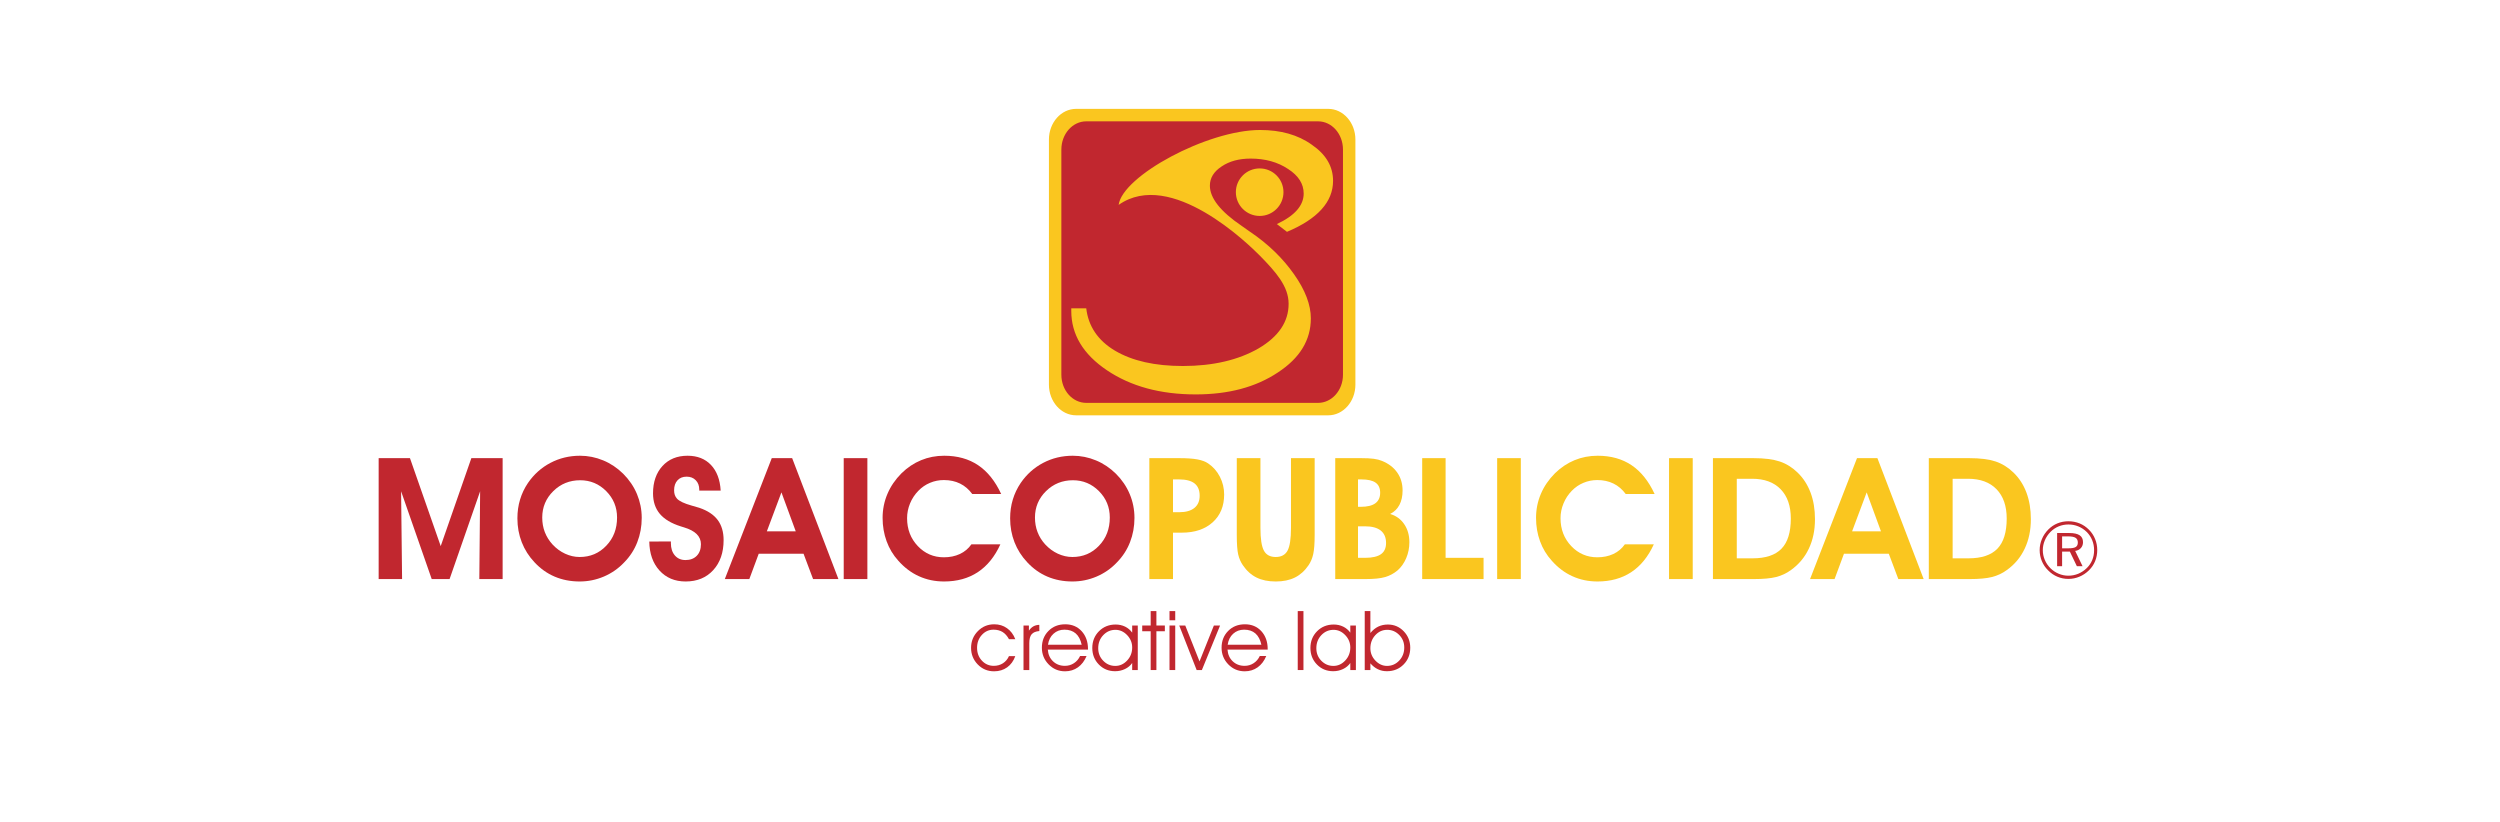 <?xml version="1.0" encoding="UTF-8"?>
<svg xmlns="http://www.w3.org/2000/svg" xmlns:xlink="http://www.w3.org/1999/xlink" width="425.2pt" height="139.86pt" viewBox="0 0 425.2 139.86" version="1.1">
<g id="surface1">
<path style=" stroke:none;fill-rule:nonzero;fill:rgb(75.699%,15.3%,18.399%);fill-opacity:1;" d="M 68.387 98.488 L 64.402 98.488 L 64.402 77.922 L 69.727 77.922 L 74.957 92.883 L 80.168 77.922 L 85.488 77.922 L 85.488 98.488 L 81.523 98.488 L 81.66 83.559 L 76.465 98.488 L 73.426 98.488 L 68.219 83.559 L 68.387 98.488 "/>
<path style=" stroke:none;fill-rule:nonzero;fill:rgb(75.699%,15.3%,18.399%);fill-opacity:1;" d="M 88 88.164 C 88 87.035 88.148 85.969 88.453 84.969 C 88.754 83.965 89.199 83.023 89.793 82.148 C 90.809 80.668 92.09 79.527 93.621 78.723 C 95.156 77.918 96.832 77.512 98.648 77.512 C 100.012 77.512 101.328 77.777 102.598 78.305 C 103.863 78.828 104.996 79.594 105.996 80.578 C 107.02 81.605 107.805 82.758 108.34 84.043 C 108.871 85.316 109.145 86.668 109.145 88.082 C 109.145 89.547 108.891 90.93 108.387 92.219 C 107.887 93.508 107.145 94.652 106.164 95.648 C 105.176 96.695 104.023 97.496 102.707 98.059 C 101.395 98.617 100.023 98.898 98.59 98.898 C 97.059 98.898 95.645 98.625 94.352 98.078 C 93.066 97.535 91.926 96.723 90.922 95.648 C 89.961 94.633 89.234 93.488 88.742 92.227 C 88.246 90.957 88 89.605 88 88.164 Z M 92.223 88.023 C 92.223 88.91 92.367 89.734 92.66 90.496 C 92.953 91.258 93.387 91.957 93.957 92.586 C 94.59 93.273 95.309 93.801 96.109 94.172 C 96.91 94.543 97.738 94.734 98.59 94.734 C 100.395 94.734 101.902 94.094 103.121 92.809 C 104.344 91.531 104.949 89.938 104.949 88.023 C 104.949 86.27 104.336 84.773 103.109 83.535 C 101.879 82.297 100.402 81.68 98.676 81.68 C 96.879 81.68 95.355 82.297 94.102 83.531 C 92.852 84.762 92.223 86.262 92.223 88.023 "/>
<path style=" stroke:none;fill-rule:nonzero;fill:rgb(75.699%,15.3%,18.399%);fill-opacity:1;" d="M 110.43 92.105 L 114.105 92.09 L 114.105 92.391 C 114.105 93.254 114.328 93.945 114.781 94.469 C 115.23 94.992 115.836 95.254 116.586 95.254 C 117.395 95.254 118.035 95.012 118.512 94.523 C 118.977 94.043 119.215 93.383 119.215 92.555 C 119.215 91.227 118.262 90.277 116.359 89.703 C 116.117 89.629 115.922 89.566 115.781 89.523 C 114.18 89.02 112.996 88.312 112.223 87.395 C 111.453 86.477 111.066 85.312 111.066 83.91 C 111.066 81.984 111.602 80.438 112.668 79.262 C 113.738 78.098 115.16 77.512 116.938 77.512 C 118.605 77.512 119.93 78.035 120.918 79.074 C 121.906 80.113 122.461 81.566 122.574 83.441 L 118.93 83.441 L 118.93 83.273 C 118.93 82.613 118.73 82.082 118.336 81.68 C 117.941 81.273 117.426 81.07 116.781 81.07 C 116.125 81.07 115.605 81.281 115.227 81.695 C 114.844 82.109 114.652 82.672 114.652 83.387 C 114.652 83.688 114.691 83.953 114.773 84.188 C 114.852 84.418 114.977 84.625 115.145 84.812 C 115.535 85.238 116.359 85.629 117.633 85.988 C 118.195 86.137 118.629 86.262 118.934 86.367 C 120.348 86.848 121.387 87.535 122.062 88.434 C 122.73 89.324 123.07 90.473 123.07 91.863 C 123.07 93.98 122.48 95.684 121.305 96.969 C 120.129 98.258 118.562 98.898 116.613 98.898 C 114.777 98.898 113.297 98.277 112.164 97.031 C 111.039 95.793 110.461 94.148 110.43 92.105 "/>
<path style=" stroke:none;fill-rule:nonzero;fill:rgb(75.699%,15.3%,18.399%);fill-opacity:1;" d="M 129.043 94.18 L 127.445 98.488 L 123.277 98.488 L 131.262 77.922 L 134.73 77.922 L 142.598 98.488 L 138.289 98.488 L 136.668 94.18 Z M 135.34 90.367 L 132.906 83.742 L 130.426 90.367 L 135.34 90.367 "/>
<path style=" stroke:none;fill-rule:nonzero;fill:rgb(75.699%,15.3%,18.399%);fill-opacity:1;" d="M 143.5 98.488 L 143.5 77.922 L 147.523 77.922 L 147.523 98.488 L 143.5 98.488 "/>
<path style=" stroke:none;fill-rule:nonzero;fill:rgb(75.699%,15.3%,18.399%);fill-opacity:1;" d="M 170.281 84.023 L 165.363 84.023 C 164.781 83.23 164.086 82.637 163.281 82.242 C 162.477 81.848 161.562 81.648 160.535 81.648 C 159.703 81.648 158.918 81.805 158.18 82.117 C 157.43 82.426 156.773 82.879 156.195 83.473 C 155.59 84.094 155.109 84.812 154.777 85.629 C 154.445 86.441 154.277 87.273 154.277 88.133 C 154.277 90.02 154.887 91.594 156.094 92.871 C 157.305 94.148 158.785 94.785 160.539 94.785 C 161.547 94.785 162.453 94.598 163.258 94.223 C 164.062 93.848 164.715 93.297 165.215 92.582 L 170.141 92.582 C 169.184 94.684 167.898 96.262 166.301 97.316 C 164.699 98.371 162.785 98.898 160.562 98.898 C 159.02 98.898 157.598 98.598 156.293 98.004 C 154.984 97.414 153.82 96.535 152.781 95.363 C 151.906 94.395 151.242 93.293 150.793 92.055 C 150.34 90.82 150.113 89.492 150.113 88.082 C 150.113 86.648 150.387 85.289 150.934 84.004 C 151.477 82.719 152.277 81.551 153.332 80.492 C 154.332 79.516 155.438 78.773 156.66 78.27 C 157.879 77.766 159.188 77.512 160.594 77.512 C 162.844 77.512 164.766 78.051 166.363 79.125 C 167.957 80.195 169.266 81.828 170.281 84.023 "/>
<path style=" stroke:none;fill-rule:nonzero;fill:rgb(75.699%,15.3%,18.399%);fill-opacity:1;" d="M 171.805 88.164 C 171.805 87.035 171.953 85.969 172.258 84.969 C 172.559 83.965 173.008 83.023 173.598 82.148 C 174.613 80.668 175.895 79.527 177.426 78.723 C 178.961 77.918 180.637 77.512 182.453 77.512 C 183.816 77.512 185.133 77.777 186.402 78.305 C 187.668 78.828 188.801 79.594 189.801 80.578 C 190.828 81.605 191.609 82.758 192.145 84.043 C 192.68 85.316 192.949 86.668 192.949 88.082 C 192.949 89.547 192.695 90.93 192.191 92.219 C 191.691 93.508 190.945 94.652 189.969 95.648 C 188.98 96.695 187.828 97.496 186.512 98.059 C 185.199 98.617 183.828 98.898 182.395 98.898 C 180.863 98.898 179.449 98.625 178.156 98.078 C 176.871 97.535 175.73 96.723 174.727 95.648 C 173.766 94.633 173.039 93.488 172.547 92.227 C 172.051 90.957 171.805 89.605 171.805 88.164 Z M 176.027 88.023 C 176.027 88.91 176.172 89.734 176.465 90.496 C 176.754 91.258 177.188 91.957 177.762 92.586 C 178.395 93.273 179.113 93.801 179.914 94.172 C 180.715 94.543 181.543 94.734 182.395 94.734 C 184.199 94.734 185.707 94.094 186.926 92.809 C 188.148 91.531 188.754 89.938 188.754 88.023 C 188.754 86.27 188.141 84.773 186.914 83.535 C 185.684 82.297 184.207 81.68 182.48 81.68 C 180.684 81.68 179.16 82.297 177.906 83.531 C 176.656 84.762 176.027 86.262 176.027 88.023 "/>
<path style=" stroke:none;fill-rule:nonzero;fill:rgb(98%,77.599%,12.199%);fill-opacity:1;" d="M 199.504 98.488 L 195.48 98.488 L 195.48 77.922 L 200.594 77.922 C 201.891 77.922 202.918 77.996 203.664 78.137 C 204.41 78.277 205.02 78.504 205.48 78.816 C 206.324 79.387 206.996 80.145 207.477 81.086 C 207.965 82.031 208.203 83.039 208.203 84.109 C 208.203 86.074 207.555 87.652 206.258 88.828 C 204.953 90.004 203.207 90.594 201.004 90.594 L 199.504 90.594 Z M 199.504 87.117 L 200.562 87.117 C 201.684 87.117 202.547 86.875 203.145 86.387 C 203.742 85.906 204.039 85.211 204.039 84.305 C 204.039 83.375 203.75 82.68 203.172 82.223 C 202.594 81.766 201.711 81.539 200.535 81.539 L 199.504 81.539 L 199.504 87.117 "/>
<path style=" stroke:none;fill-rule:nonzero;fill:rgb(98%,77.599%,12.199%);fill-opacity:1;" d="M 210.352 77.922 L 214.375 77.922 L 214.375 89.785 C 214.375 91.645 214.574 92.93 214.965 93.652 C 215.352 94.371 216.023 94.734 216.973 94.734 C 217.922 94.734 218.594 94.371 218.984 93.652 C 219.375 92.93 219.57 91.645 219.57 89.785 L 219.57 77.922 L 223.598 77.922 L 223.598 90.977 C 223.598 92.426 223.516 93.512 223.355 94.238 C 223.195 94.965 222.926 95.598 222.551 96.145 C 221.91 97.086 221.137 97.781 220.234 98.227 C 219.328 98.676 218.246 98.898 216.973 98.898 C 215.699 98.898 214.617 98.676 213.711 98.227 C 212.809 97.781 212.035 97.086 211.395 96.145 C 211.02 95.598 210.75 94.988 210.594 94.309 C 210.434 93.629 210.352 92.52 210.352 90.977 L 210.352 77.922 "/>
<path style=" stroke:none;fill-rule:nonzero;fill:rgb(98%,77.599%,12.199%);fill-opacity:1;" d="M 227.098 98.488 L 227.098 77.922 L 231.516 77.922 C 232.414 77.922 233.121 77.957 233.652 78.031 C 234.18 78.102 234.645 78.223 235.051 78.391 C 236.18 78.848 237.047 79.516 237.648 80.383 C 238.25 81.246 238.551 82.258 238.551 83.418 C 238.551 84.379 238.371 85.199 238.016 85.875 C 237.652 86.555 237.129 87.07 236.434 87.414 C 237.445 87.715 238.246 88.293 238.828 89.152 C 239.414 90.008 239.707 91.031 239.707 92.219 C 239.707 93.176 239.527 94.078 239.172 94.922 C 238.816 95.762 238.32 96.465 237.688 97.02 C 237.055 97.547 236.352 97.926 235.57 98.148 C 234.789 98.379 233.68 98.488 232.254 98.488 Z M 230.969 94.875 L 232.184 94.875 C 233.406 94.875 234.301 94.664 234.879 94.254 C 235.449 93.848 235.742 93.215 235.742 92.355 C 235.742 91.426 235.441 90.719 234.836 90.234 C 234.234 89.758 233.348 89.516 232.184 89.516 L 230.969 89.516 Z M 230.969 86.199 L 231.434 86.199 C 232.543 86.199 233.371 86 233.918 85.598 C 234.461 85.199 234.738 84.602 234.738 83.801 C 234.738 83.027 234.477 82.453 233.961 82.09 C 233.445 81.723 232.641 81.539 231.547 81.539 L 230.969 81.539 L 230.969 86.199 "/>
<path style=" stroke:none;fill-rule:nonzero;fill:rgb(98%,77.599%,12.199%);fill-opacity:1;" d="M 252.324 98.488 L 241.887 98.488 L 241.887 77.922 L 245.867 77.922 L 245.867 94.875 L 252.324 94.875 L 252.324 98.488 "/>
<path style=" stroke:none;fill-rule:nonzero;fill:rgb(98%,77.599%,12.199%);fill-opacity:1;" d="M 254.637 98.488 L 254.637 77.922 L 258.66 77.922 L 258.66 98.488 L 254.637 98.488 "/>
<path style=" stroke:none;fill-rule:nonzero;fill:rgb(98%,77.599%,12.199%);fill-opacity:1;" d="M 281.418 84.023 L 276.504 84.023 C 275.918 83.23 275.227 82.637 274.418 82.242 C 273.613 81.848 272.699 81.648 271.672 81.648 C 270.844 81.648 270.059 81.805 269.316 82.117 C 268.566 82.426 267.91 82.879 267.332 83.473 C 266.727 84.094 266.25 84.812 265.918 85.629 C 265.582 86.441 265.414 87.273 265.414 88.133 C 265.414 90.02 266.023 91.594 267.23 92.871 C 268.441 94.148 269.922 94.785 271.676 94.785 C 272.684 94.785 273.59 94.598 274.395 94.223 C 275.199 93.848 275.852 93.297 276.352 92.582 L 281.281 92.582 C 280.32 94.684 279.039 96.262 277.438 97.316 C 275.836 98.371 273.922 98.898 271.699 98.898 C 270.156 98.898 268.734 98.598 267.43 98.004 C 266.125 97.414 264.957 96.535 263.922 95.363 C 263.043 94.395 262.379 93.293 261.93 92.055 C 261.477 90.82 261.25 89.492 261.25 88.082 C 261.25 86.648 261.523 85.289 262.07 84.004 C 262.613 82.719 263.414 81.551 264.469 80.492 C 265.469 79.516 266.578 78.773 267.797 78.27 C 269.016 77.766 270.328 77.512 271.73 77.512 C 273.98 77.512 275.906 78.051 277.5 79.125 C 279.094 80.195 280.402 81.828 281.418 84.023 "/>
<path style=" stroke:none;fill-rule:nonzero;fill:rgb(98%,77.599%,12.199%);fill-opacity:1;" d="M 283.871 98.488 L 283.871 77.922 L 287.898 77.922 L 287.898 98.488 L 283.871 98.488 "/>
<path style=" stroke:none;fill-rule:nonzero;fill:rgb(98%,77.599%,12.199%);fill-opacity:1;" d="M 298.324 98.488 L 291.336 98.488 L 291.336 77.922 L 298.215 77.922 C 300.078 77.922 301.57 78.113 302.691 78.488 C 303.812 78.863 304.828 79.496 305.742 80.383 C 306.711 81.32 307.445 82.461 307.945 83.801 C 308.445 85.137 308.691 86.637 308.691 88.309 C 308.691 90.168 308.348 91.836 307.648 93.312 C 306.953 94.785 305.941 95.996 304.609 96.949 C 303.859 97.504 303.016 97.898 302.086 98.137 C 301.148 98.371 299.898 98.488 298.324 98.488 Z M 298.074 94.961 C 300.301 94.961 301.945 94.414 303 93.32 C 304.055 92.23 304.582 90.52 304.582 88.191 C 304.582 86.055 304.004 84.391 302.852 83.207 C 301.699 82.02 300.082 81.43 298.016 81.43 L 295.391 81.43 L 295.391 94.961 L 298.074 94.961 "/>
<path style=" stroke:none;fill-rule:nonzero;fill:rgb(98%,77.599%,12.199%);fill-opacity:1;" d="M 313.621 94.18 L 312.023 98.488 L 307.855 98.488 L 315.84 77.922 L 319.309 77.922 L 327.176 98.488 L 322.867 98.488 L 321.246 94.18 Z M 319.914 90.367 L 317.484 83.742 L 315.004 90.367 L 319.914 90.367 "/>
<path style=" stroke:none;fill-rule:nonzero;fill:rgb(98%,77.599%,12.199%);fill-opacity:1;" d="M 335.043 98.488 L 328.051 98.488 L 328.051 77.922 L 334.934 77.922 C 336.797 77.922 338.285 78.113 339.41 78.488 C 340.527 78.863 341.547 79.496 342.461 80.383 C 343.43 81.32 344.164 82.461 344.664 83.801 C 345.16 85.137 345.41 86.637 345.41 88.309 C 345.41 90.168 345.062 91.836 344.363 93.312 C 343.672 94.785 342.66 95.996 341.328 96.949 C 340.578 97.504 339.73 97.898 338.801 98.137 C 337.867 98.371 336.617 98.488 335.043 98.488 Z M 334.793 94.961 C 337.02 94.961 338.664 94.414 339.719 93.32 C 340.773 92.23 341.301 90.52 341.301 88.191 C 341.301 86.055 340.719 84.391 339.57 83.207 C 338.418 82.02 336.801 81.43 334.734 81.43 L 332.105 81.43 L 332.105 94.961 L 334.793 94.961 "/>
<path style=" stroke:none;fill-rule:nonzero;fill:rgb(75.699%,15.3%,18.399%);fill-opacity:1;" d="M 171.605 108.711 C 171.309 108.16 170.941 107.754 170.516 107.488 C 170.086 107.227 169.574 107.094 168.98 107.094 C 168.203 107.094 167.539 107.391 166.996 107.984 C 166.453 108.574 166.18 109.305 166.18 110.18 C 166.18 111.051 166.453 111.777 167 112.363 C 167.547 112.949 168.219 113.246 169.023 113.246 C 169.613 113.246 170.129 113.098 170.582 112.809 C 171.027 112.52 171.371 112.117 171.605 111.594 L 172.68 111.594 C 172.387 112.414 171.926 113.051 171.297 113.5 C 170.668 113.949 169.926 114.176 169.07 114.176 C 167.973 114.176 167.047 113.785 166.293 113.008 C 165.539 112.227 165.16 111.289 165.16 110.191 C 165.16 109.074 165.543 108.125 166.309 107.348 C 167.07 106.57 168.004 106.18 169.102 106.18 C 169.922 106.18 170.645 106.398 171.27 106.844 C 171.898 107.285 172.367 107.906 172.68 108.711 L 171.605 108.711 "/>
<path style=" stroke:none;fill-rule:nonzero;fill:rgb(75.699%,15.3%,18.399%);fill-opacity:1;" d="M 175.062 113.961 L 174.078 113.961 L 174.078 106.387 L 174.996 106.387 L 174.996 107.258 C 175.23 106.922 175.492 106.68 175.773 106.523 C 176.059 106.367 176.391 106.285 176.766 106.273 L 176.773 107.328 C 176.16 107.383 175.723 107.566 175.461 107.875 C 175.195 108.184 175.062 108.688 175.062 109.387 L 175.062 113.961 "/>
<path style=" stroke:none;fill-rule:nonzero;fill:rgb(75.699%,15.3%,18.399%);fill-opacity:1;" d="M 183.973 109.66 C 183.789 108.812 183.453 108.168 182.961 107.738 C 182.469 107.309 181.828 107.094 181.039 107.094 C 180.309 107.094 179.684 107.324 179.176 107.789 C 178.664 108.25 178.355 108.875 178.238 109.66 Z M 185.047 110.48 L 178.211 110.48 C 178.27 111.309 178.566 111.973 179.105 112.48 C 179.641 112.988 180.312 113.246 181.113 113.246 C 181.684 113.246 182.195 113.098 182.648 112.801 C 183.105 112.504 183.457 112.098 183.703 111.57 L 184.805 111.57 C 184.457 112.41 183.969 113.051 183.336 113.5 C 182.703 113.949 181.973 114.176 181.145 114.176 C 180.039 114.176 179.109 113.781 178.348 112.996 C 177.586 112.211 177.203 111.266 177.203 110.168 C 177.203 109.012 177.578 108.062 178.324 107.309 C 179.066 106.555 180.023 106.18 181.184 106.18 C 182.324 106.18 183.254 106.57 183.969 107.352 C 184.688 108.141 185.047 109.16 185.047 110.414 L 185.047 110.48 "/>
<path style=" stroke:none;fill-rule:nonzero;fill:rgb(75.699%,15.3%,18.399%);fill-opacity:1;" d="M 192.562 112.762 C 192.262 113.199 191.852 113.539 191.332 113.789 C 190.816 114.035 190.258 114.16 189.664 114.16 C 188.555 114.16 187.629 113.781 186.891 113.02 C 186.148 112.262 185.777 111.324 185.777 110.207 C 185.777 109.074 186.156 108.125 186.91 107.363 C 187.668 106.602 188.613 106.219 189.746 106.219 C 190.328 106.219 190.863 106.34 191.352 106.574 C 191.836 106.812 192.242 107.152 192.562 107.598 L 192.562 106.387 L 193.512 106.387 L 193.512 113.961 L 192.562 113.961 Z M 192.562 110.125 C 192.562 109.32 192.277 108.621 191.703 108.02 C 191.129 107.422 190.465 107.121 189.719 107.121 C 188.906 107.121 188.215 107.422 187.645 108.02 C 187.07 108.621 186.785 109.363 186.785 110.25 C 186.785 111.094 187.07 111.805 187.641 112.387 C 188.207 112.969 188.891 113.258 189.691 113.258 C 190.461 113.258 191.133 112.953 191.703 112.34 C 192.277 111.727 192.562 110.988 192.562 110.125 "/>
<path style=" stroke:none;fill-rule:nonzero;fill:rgb(75.699%,15.3%,18.399%);fill-opacity:1;" d="M 195.707 113.961 L 195.707 107.363 L 194.27 107.363 L 194.27 106.387 L 195.707 106.387 L 195.707 103.934 L 196.68 103.934 L 196.68 106.387 L 198.117 106.387 L 198.117 107.363 L 196.68 107.363 L 196.68 113.961 L 195.707 113.961 "/>
<path style=" stroke:none;fill-rule:nonzero;fill:rgb(75.699%,15.3%,18.399%);fill-opacity:1;" d="M 198.91 113.961 L 198.91 106.387 L 199.883 106.387 L 199.883 113.961 Z M 199.883 105.496 L 198.91 105.496 L 198.91 103.934 L 199.883 103.934 L 199.883 105.496 "/>
<path style=" stroke:none;fill-rule:nonzero;fill:rgb(75.699%,15.3%,18.399%);fill-opacity:1;" d="M 204.414 113.961 L 203.527 113.961 L 200.562 106.387 L 201.59 106.387 L 204.016 112.492 L 206.457 106.387 L 207.512 106.387 L 204.414 113.961 "/>
<path style=" stroke:none;fill-rule:nonzero;fill:rgb(75.699%,15.3%,18.399%);fill-opacity:1;" d="M 214.535 109.66 C 214.352 108.812 214.012 108.168 213.523 107.738 C 213.031 107.309 212.391 107.094 211.602 107.094 C 210.867 107.094 210.246 107.324 209.734 107.789 C 209.227 108.25 208.914 108.875 208.801 109.66 Z M 215.609 110.48 L 208.773 110.48 C 208.832 111.309 209.129 111.973 209.668 112.48 C 210.203 112.988 210.875 113.246 211.68 113.246 C 212.246 113.246 212.758 113.098 213.211 112.801 C 213.668 112.504 214.02 112.098 214.266 111.57 L 215.367 111.57 C 215.02 112.41 214.527 113.051 213.898 113.5 C 213.266 113.949 212.535 114.176 211.707 114.176 C 210.602 114.176 209.672 113.781 208.906 112.996 C 208.148 112.211 207.766 111.266 207.766 110.168 C 207.766 109.012 208.141 108.062 208.887 107.309 C 209.629 106.555 210.586 106.18 211.746 106.18 C 212.887 106.18 213.812 106.57 214.531 107.352 C 215.25 108.141 215.609 109.16 215.609 110.414 L 215.609 110.48 "/>
<path style=" stroke:none;fill-rule:nonzero;fill:rgb(75.699%,15.3%,18.399%);fill-opacity:1;" d="M 220.719 113.961 L 220.719 103.934 L 221.691 103.934 L 221.691 113.961 L 220.719 113.961 "/>
<path style=" stroke:none;fill-rule:nonzero;fill:rgb(75.699%,15.3%,18.399%);fill-opacity:1;" d="M 229.66 112.762 C 229.355 113.199 228.949 113.539 228.43 113.789 C 227.914 114.035 227.355 114.16 226.758 114.16 C 225.648 114.16 224.723 113.781 223.984 113.02 C 223.246 112.262 222.875 111.324 222.875 110.207 C 222.875 109.074 223.254 108.125 224.008 107.363 C 224.762 106.602 225.707 106.219 226.844 106.219 C 227.426 106.219 227.961 106.34 228.445 106.574 C 228.934 106.812 229.336 107.152 229.66 107.598 L 229.66 106.387 L 230.609 106.387 L 230.609 113.961 L 229.66 113.961 Z M 229.66 110.125 C 229.66 109.32 229.371 108.621 228.797 108.02 C 228.227 107.422 227.562 107.121 226.812 107.121 C 226 107.121 225.309 107.422 224.738 108.02 C 224.168 108.621 223.883 109.363 223.883 110.25 C 223.883 111.094 224.164 111.805 224.734 112.387 C 225.305 112.969 225.988 113.258 226.785 113.258 C 227.559 113.258 228.23 112.953 228.801 112.34 C 229.371 111.727 229.66 110.988 229.66 110.125 "/>
<path style=" stroke:none;fill-rule:nonzero;fill:rgb(75.699%,15.3%,18.399%);fill-opacity:1;" d="M 233.074 110.25 C 233.074 111.059 233.359 111.762 233.93 112.359 C 234.5 112.957 235.16 113.258 235.902 113.258 C 236.715 113.258 237.406 112.957 237.977 112.355 C 238.547 111.754 238.836 111.012 238.836 110.125 C 238.836 109.285 238.551 108.574 237.984 107.996 C 237.414 107.414 236.73 107.121 235.938 107.121 C 235.141 107.121 234.465 107.426 233.91 108.031 C 233.352 108.637 233.074 109.379 233.074 110.25 Z M 233.074 103.934 L 233.074 107.66 C 233.48 107.168 233.926 106.805 234.414 106.57 C 234.902 106.34 235.445 106.219 236.047 106.219 C 237.113 106.219 238.012 106.605 238.75 107.371 C 239.484 108.137 239.855 109.07 239.855 110.168 C 239.855 111.301 239.48 112.25 238.727 113.012 C 237.973 113.777 237.027 114.16 235.887 114.16 C 235.328 114.16 234.816 114.051 234.352 113.824 C 233.883 113.602 233.457 113.266 233.074 112.82 L 233.074 113.961 L 232.113 113.961 L 232.113 103.934 L 233.074 103.934 "/>
<path style=" stroke:none;fill-rule:evenodd;fill:rgb(75.699%,15.3%,18.399%);fill-opacity:1;" d="M 351.793 88.656 C 352.473 88.656 353.109 88.781 353.707 89.023 C 354.301 89.27 354.828 89.629 355.289 90.094 C 355.742 90.551 356.094 91.074 356.332 91.672 C 356.578 92.266 356.699 92.895 356.699 93.559 C 356.699 94.227 356.578 94.855 356.34 95.441 C 356.102 96.023 355.754 96.543 355.289 96.996 C 354.809 97.469 354.27 97.832 353.668 98.082 C 353.066 98.336 352.441 98.461 351.793 98.461 C 351.137 98.461 350.52 98.34 349.926 98.09 C 349.336 97.844 348.809 97.48 348.348 97.008 C 347.875 96.547 347.52 96.02 347.273 95.426 C 347.031 94.832 346.906 94.211 346.906 93.559 C 346.906 92.918 347.035 92.293 347.285 91.691 C 347.535 91.086 347.898 90.543 348.371 90.066 C 348.82 89.609 349.336 89.258 349.922 89.016 C 350.508 88.777 351.133 88.656 351.793 88.656 Z M 356.164 93.578 C 356.164 92.98 356.059 92.418 355.844 91.887 C 355.629 91.359 355.324 90.891 354.922 90.488 C 354.5 90.07 354.023 89.754 353.488 89.535 C 352.957 89.312 352.395 89.203 351.793 89.203 C 351.219 89.203 350.668 89.312 350.145 89.523 C 349.629 89.738 349.16 90.051 348.75 90.461 C 348.328 90.891 348.004 91.375 347.781 91.906 C 347.555 92.438 347.441 92.992 347.441 93.566 C 347.441 94.141 347.551 94.691 347.773 95.215 C 347.992 95.742 348.312 96.215 348.727 96.633 C 349.145 97.047 349.617 97.363 350.145 97.582 C 350.672 97.805 351.223 97.914 351.793 97.914 C 352.375 97.914 352.934 97.801 353.473 97.582 C 354.008 97.355 354.492 97.039 354.922 96.617 C 355.328 96.223 355.633 95.766 355.848 95.25 C 356.059 94.738 356.164 94.18 356.164 93.578 Z M 351.945 90.656 C 352.734 90.656 353.324 90.785 353.707 91.039 C 354.086 91.293 354.277 91.684 354.277 92.215 C 354.277 92.613 354.156 92.945 353.918 93.211 C 353.676 93.48 353.352 93.645 352.945 93.699 L 354.203 96.301 L 353.234 96.301 L 352.043 93.82 L 350.723 93.82 L 350.723 96.301 L 349.875 96.301 L 349.875 90.656 Z M 351.781 91.23 L 350.723 91.23 L 350.723 93.258 L 351.781 93.258 C 352.379 93.258 352.801 93.184 353.039 93.035 C 353.277 92.887 353.398 92.633 353.398 92.277 C 353.398 91.906 353.27 91.637 353.02 91.477 C 352.766 91.312 352.352 91.23 351.781 91.23 "/>
<path style=" stroke:none;fill-rule:evenodd;fill:rgb(98%,77.599%,12.199%);fill-opacity:1;" d="M 183.016 18.516 L 225.918 18.516 C 228.449 18.516 230.527 20.859 230.527 23.727 L 230.527 65.426 C 230.527 68.293 228.449 70.637 225.918 70.637 L 183.016 70.637 C 180.477 70.637 178.402 68.293 178.402 65.426 L 178.402 23.727 C 178.402 20.859 180.477 18.516 183.016 18.516 "/>
<path style=" stroke:none;fill-rule:evenodd;fill:rgb(75.699%,15.3%,18.399%);fill-opacity:1;" d="M 214.246 28.645 C 216.48 28.645 218.293 30.445 218.293 32.684 C 218.293 34.922 216.48 36.727 214.246 36.727 C 212.016 36.727 210.195 34.922 210.195 32.684 C 210.195 30.445 212.016 28.645 214.246 28.645 Z M 190.258 34.848 C 190.902 29.934 205.348 22.109 214.301 22.109 C 217.797 22.109 220.75 22.91 223.141 24.633 C 225.535 26.277 226.727 28.316 226.727 30.758 C 226.727 34.332 224.109 37.238 218.887 39.43 L 217.168 38.109 C 220.203 36.695 221.73 34.953 221.73 32.918 C 221.73 31.27 220.848 29.883 219.086 28.746 C 217.32 27.566 215.195 26.973 212.707 26.973 C 210.75 26.973 209.098 27.41 207.766 28.316 C 206.438 29.188 205.777 30.273 205.777 31.578 C 205.777 33.691 207.586 35.977 211.191 38.422 L 212.621 39.43 C 215.715 41.512 218.207 43.957 220.094 46.652 C 221.996 49.336 222.949 51.855 222.949 54.145 C 222.949 57.848 221.074 60.906 217.336 63.352 C 213.586 65.852 208.93 67.082 203.359 67.082 C 197.371 67.082 192.348 65.715 188.293 62.992 C 184.23 60.266 182.203 56.898 182.203 52.883 L 182.203 52.445 L 184.75 52.445 C 185.102 55.48 186.738 57.926 189.648 59.648 C 192.559 61.375 196.406 62.25 201.18 62.25 C 206.34 62.25 210.637 61.219 214.047 59.262 C 217.461 57.254 219.168 54.738 219.168 51.672 C 219.168 48.684 216.973 46.242 214.332 43.539 C 212.383 41.562 199.145 28.598 190.258 34.848 Z M 184.75 20.637 L 224.18 20.637 C 226.504 20.637 228.414 22.766 228.414 25.445 L 228.414 63.73 C 228.414 66.402 226.504 68.52 224.18 68.52 L 184.75 68.52 C 182.426 68.52 180.516 66.402 180.516 63.73 L 180.516 25.445 C 180.516 22.766 182.426 20.637 184.75 20.637 "/>
</g>
</svg>
